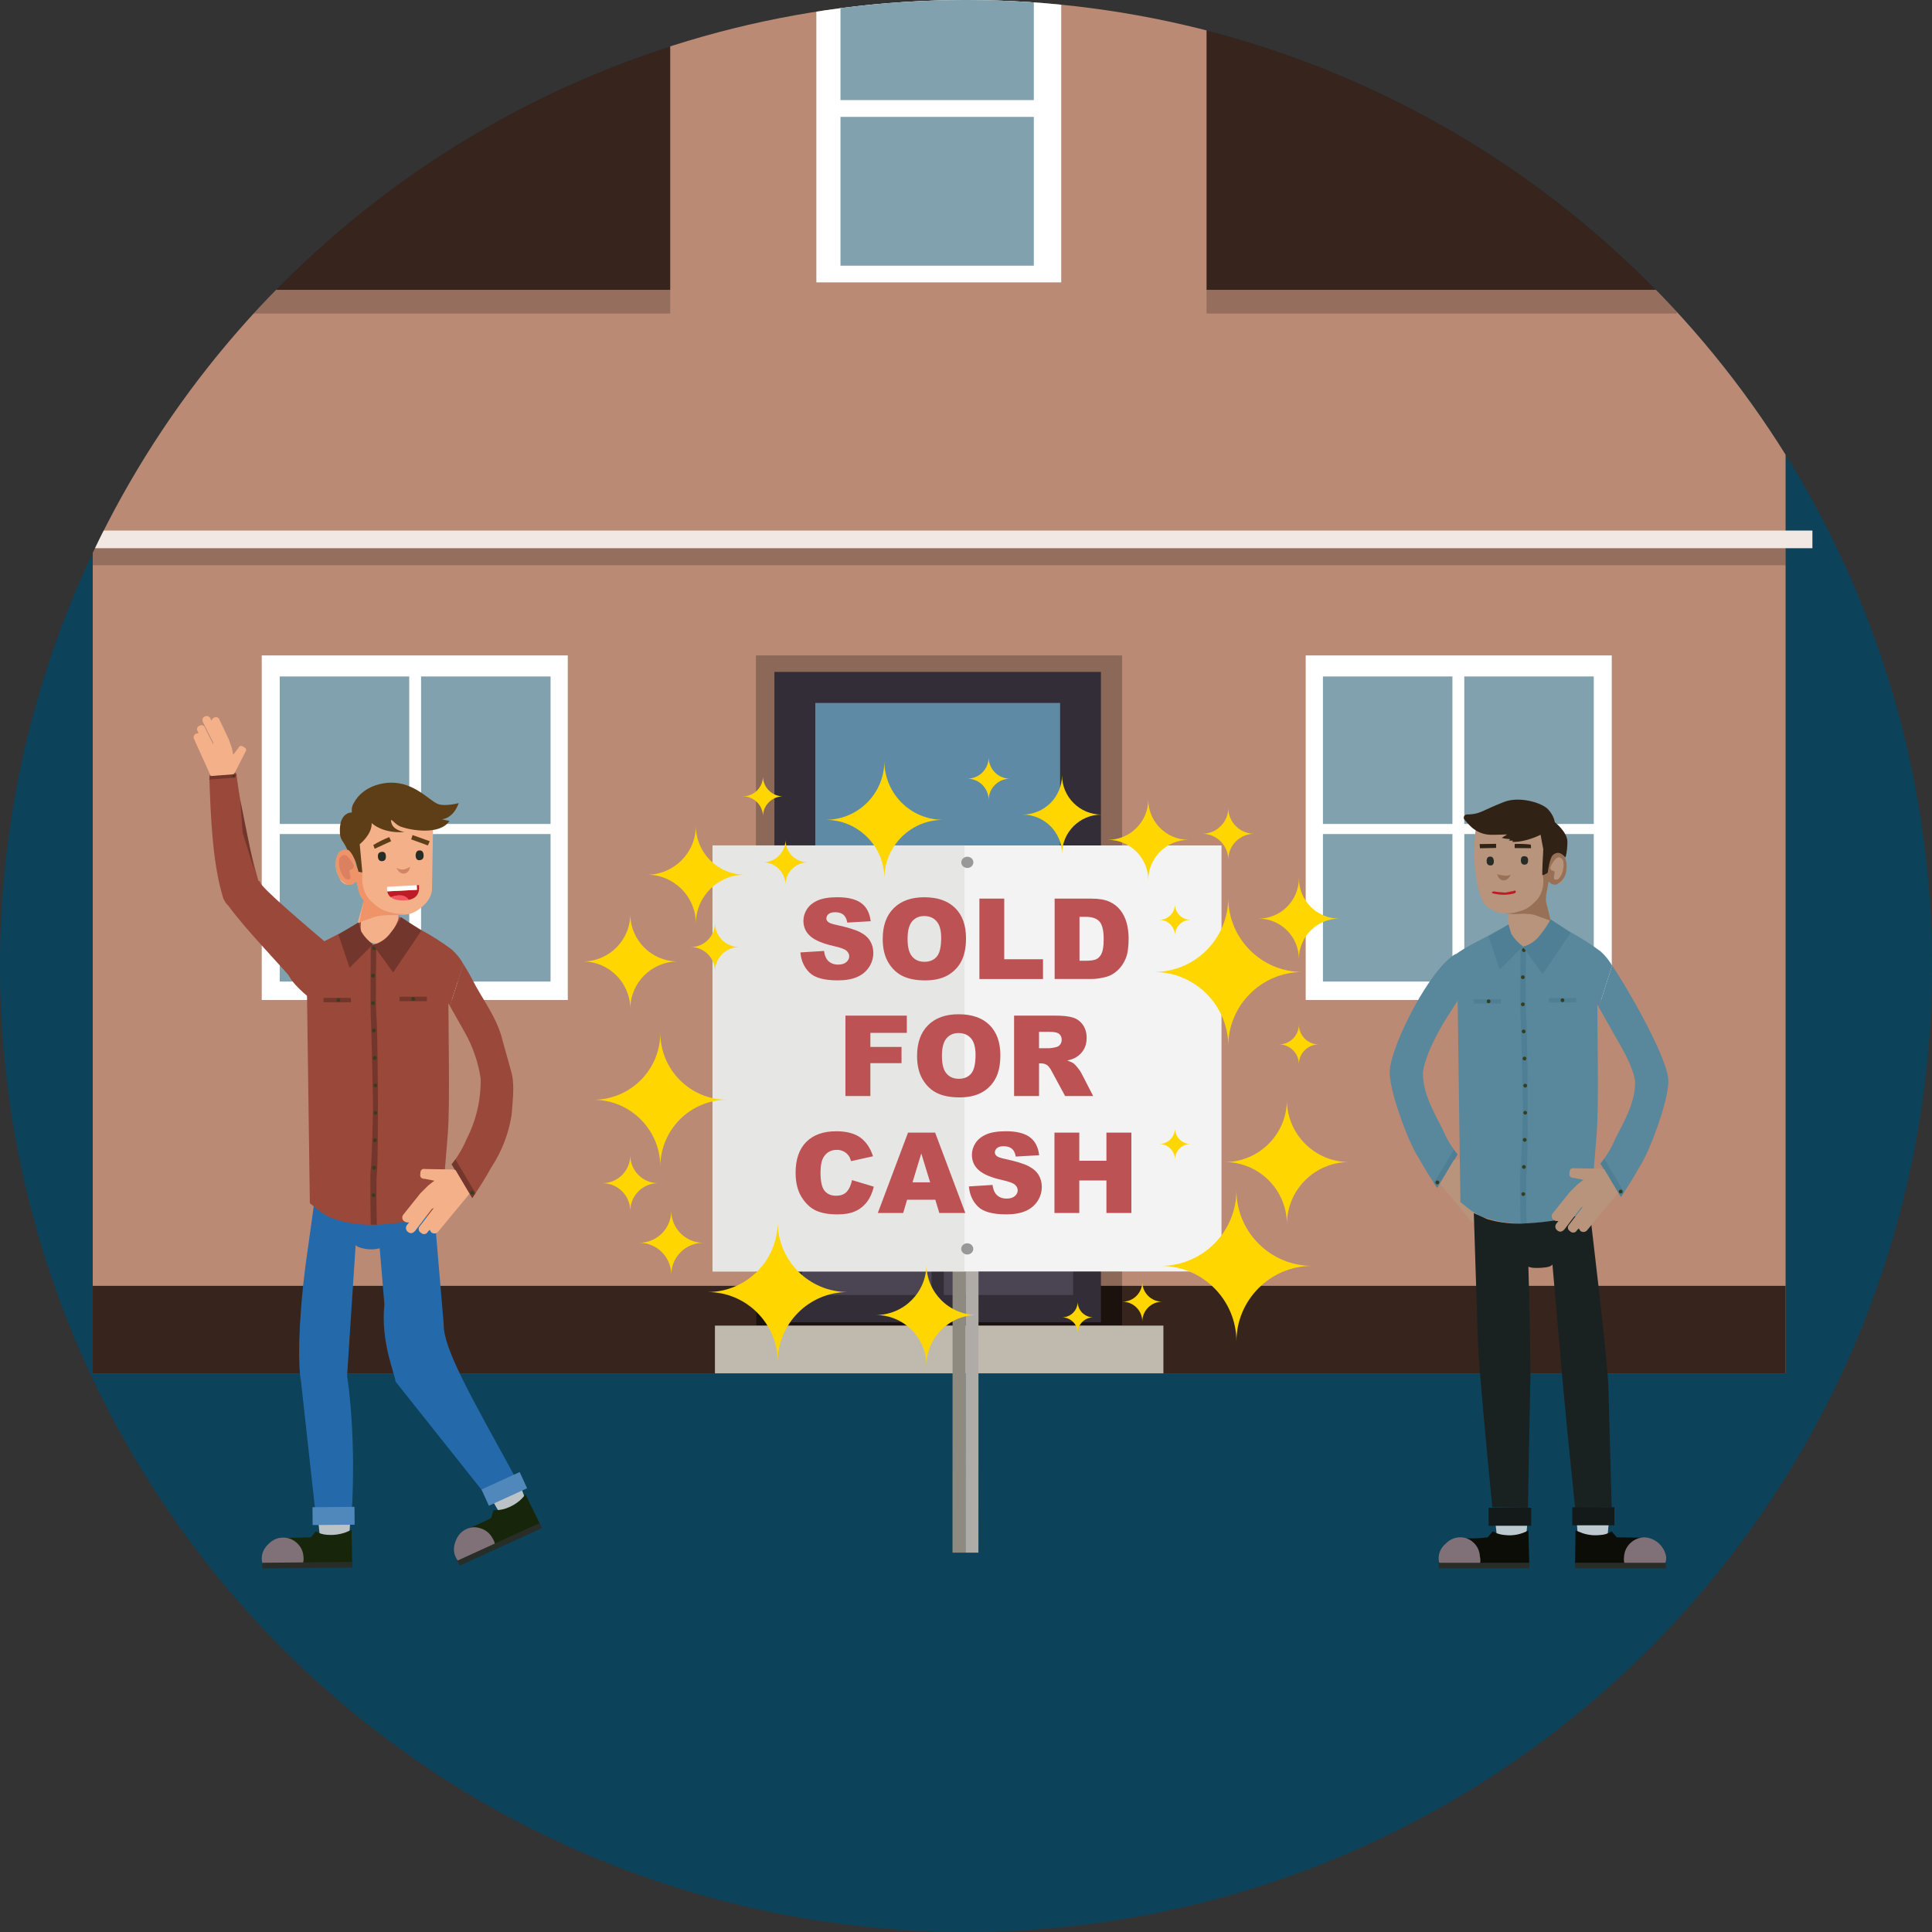 <?xml version="1.0" encoding="UTF-8"?><svg id="text" xmlns="http://www.w3.org/2000/svg" width="160" height="160" xmlns:xlink="http://www.w3.org/1999/xlink" viewBox="0 0 160 160"><rect x="0" y="0" width="160" height="160" fill="#333333" stroke="none"/><defs><style>.cls-1{fill:#e6f3f0;}.cls-1,.cls-2,.cls-3,.cls-4,.cls-5,.cls-6,.cls-7,.cls-8,.cls-9,.cls-10,.cls-11,.cls-12,.cls-13,.cls-14,.cls-15,.cls-16,.cls-17,.cls-18,.cls-19,.cls-20,.cls-21,.cls-22,.cls-23,.cls-24,.cls-25,.cls-26,.cls-27,.cls-28,.cls-29,.cls-30,.cls-31,.cls-32,.cls-33,.cls-34,.cls-35,.cls-36,.cls-37,.cls-38,.cls-39,.cls-40,.cls-41,.cls-42,.cls-43,.cls-44,.cls-45,.cls-46,.cls-47,.cls-48,.cls-49,.cls-50,.cls-51,.cls-52,.cls-53{stroke-width:0px;}.cls-2{fill:#977055;}.cls-3{fill:#807178;}.cls-4{fill:#f3f3f3;}.cls-5{fill:#bd1b25;}.cls-6{fill:#0b0d06;}.cls-7{fill:#f4b089;}.cls-8{fill:#1b120e;}.cls-9{fill:#0c425a;}.cls-10{fill:#c87e2c;}.cls-11{fill:#282e27;}.cls-12{fill:#bc5253;}.cls-13{fill:#989898;}.cls-14{fill:#b8947c;}.cls-15{fill:#e6e6e5;}.cls-16{fill:#bcc3c6;}.cls-17{fill:none;}.cls-18{fill:#5088bc;}.cls-19{fill:#8f8a80;}.cls-20{opacity:.2;}.cls-21{fill:#1a2121;}.cls-22{fill:#81a1ae;}.cls-23{fill:#17260a;}.cls-54{clip-path:url(#clippath-1);}.cls-24{fill:#c0b9ad;}.cls-24,.cls-31,.cls-35,.cls-37,.cls-39{fill-rule:evenodd;}.cls-25,.cls-31{fill:#f1e8e3;}.cls-26{fill:#d08564;}.cls-27{fill:#246aab;}.cls-28{fill:#afaca8;}.cls-29{fill:#4b4452;}.cls-30,.cls-37{fill:#fff;}.cls-32{fill:#5f8aa5;}.cls-33{fill:#bccad0;}.cls-34{fill:#db8061;}.cls-35,.cls-48{fill:#ba8a75;}.cls-36{fill:#59879c;}.cls-38{fill:#73362c;}.cls-39{fill:#37251d;}.cls-55{clip-path:url(#clippath);}.cls-40{fill:#f55761;}.cls-41{fill:#141919;}.cls-42{fill:url(#radial-gradient);}.cls-43{fill:#99483a;}.cls-44{fill:#4e7f94;}.cls-45{fill:#ef9369;}.cls-46{fill:#363e1d;}.cls-47{fill:#272c26;}.cls-49{fill:#322d37;}.cls-50{fill:#8b6858;}.cls-51{fill:#302215;}.cls-52{fill:#5e3e16;}.cls-53{fill:#ffd600;}</style><clipPath id="clippath"><circle class="cls-17" cx="80" cy="-119" r="80"/></clipPath><clipPath id="clippath-1"><circle class="cls-17" cx="80" cy="80" r="80"/></clipPath><radialGradient id="radial-gradient" cx="766.914" cy="53.231" fx="766.914" fy="53.231" r=".001" gradientTransform="translate(-650.562 50.699) rotate(-2.878) scale(.882 1)" gradientUnits="userSpaceOnUse"><stop offset="0" stop-color="#8a5e3c"/><stop offset="1" stop-color="#754d29"/></radialGradient></defs><circle class="cls-9" cx="80" cy="80" r="80"/><g class="cls-55"><g id="Symbol_1_Newcz_0_Layer2_2_MEMBER_16_MEMBER_0_MEMBER_0_MEMBER_0_FILL-2"><path class="cls-6" d="m121.749,1.014l-.188-7.149c-1.457.819-3.139,1.148-4.797.941-.58-.042-1.15-.169-1.693-.376l-.752-.376-1.035,1.222c-1.964.269-3.954.301-5.926.094l1.411,5.644,12.981.001Z"/></g><g id="Symbol_1_Newcz_0_Layer2_2_MEMBER_17_MEMBER_0_MEMBER_0_MEMBER_0_FILL-2"><path class="cls-3" d="m110.745,1.202c.941,0,1.254-.721.941-2.163-.061-1-.497-1.941-1.222-2.634-.745-.75-1.766-1.158-2.822-1.129-1.112.02-2.166.496-2.916,1.317-.836.668-1.349,1.66-1.411,2.728-.063,1.254.376,1.944,1.317,2.07,1.044-.034,2.082-.16,3.104-.376l3.009.188Z"/></g><g id="Symbol_1_Newcz_0_Layer2_2_MEMBER_18_MEMBER_0_MEMBER_0_MEMBER_0_FILL-2"><path class="cls-11" d="m103.314,1.578h18.435s0-1.129,0-1.129h-18.436s.001,1.129.001,1.129Z"/></g><g id="Symbol_1_Newcz_0_Layer2_2_MEMBER_19_MEMBER_0_MEMBER_0_MEMBER_0_FILL-2"><path class="cls-6" d="m136.142-5.194c-1.205.138-2.425.009-3.575-.376l-1.411-.564-.094,7.149h12.887s1.505-5.644,1.505-5.644l-5.926-.094-1.035-1.222c-.699.465-1.513.725-2.352.752Z"/></g><g id="Symbol_1_Newcz_0_Layer2_2_MEMBER_20_MEMBER_0_MEMBER_0_MEMBER_0_FILL-2"><path class="cls-3" d="m145.172-4.724c-1.047.017-2.052.419-2.822,1.129-.751.684-1.22,1.623-1.317,2.634-.188,1.443.157,2.164,1.035,2.163,1.007.035,2.015-.028,3.01-.188,1.045.02,2.085.146,3.104.376.941-.063,1.411-.753,1.411-2.07-.333-2.223-2.177-3.91-4.421-4.045v0Z"/></g><g id="Symbol_1_Newcz_0_Layer2_2_MEMBER_21_MEMBER_0_MEMBER_0_MEMBER_0_FILL-2"><path class="cls-11" d="m149.499.449h-18.436s0,1.129,0,1.129h18.436s0-1.129,0-1.129Z"/></g></g><g class="cls-54"><polygon class="cls-39" points="139.5 24.593 16.352 24.593 16.038 -35.365 139.03 -35.365 139.5 24.593 139.5 24.593"/><polygon class="cls-35" points="147.875 79.026 147.875 17.425 138.71 17.425 138.71 24.006 16.849 24.006 16.849 17.425 7.681 17.425 7.681 113.731 147.875 113.731 147.875 79.026"/><rect class="cls-20" x="16.849" y="24.006" width="122.016" height="1.961"/><polygon class="cls-31" points="147.875 17.425 138.71 17.425 138.399 -44.358 147.564 -44.358 147.875 17.425 147.875 17.425"/><polygon class="cls-31" points="16.903 17.425 7.736 17.425 7.425 -44.358 16.592 -44.358 16.903 17.425 16.903 17.425"/><polygon class="cls-39" points="147.875 113.731 147.875 106.489 7.681 106.489 7.681 113.731 147.875 113.731 147.875 113.731"/><path class="cls-8" d="m77.665-21.671c-22.16,0-25.429,23.645-25.429,23.645l6.861-8.252h37.359l6.733,8.252s-3.268-23.645-25.525-23.645Z"/><path class="cls-48" d="m96.25-7.012c-12.34-10.839-24.645-10.901-36.915,0l-3.831,5.807v28.371h44.417V-1.619l-3.671-5.393Z"/><path class="cls-20" d="m77.713-14.531c-12.302,0-22.627,7.024-25.477,16.505h2.657c2.907-7.739,12.023-13.387,22.82-13.387s19.912,5.649,22.82,13.387h2.657c-2.849-9.481-13.174-16.505-25.477-16.505Z"/><path class="cls-1" d="m77.713-16.195c-12.302,0-22.627,7.732-25.477,18.169h2.657c2.907-8.519,12.023-14.736,22.82-14.736s19.912,6.218,22.82,14.736h2.657c-2.849-10.436-13.174-18.169-25.477-18.169Z"/><path class="cls-37" d="m67.607-4.042v27.426h20.279V-4.031c0-1.163-.915-2.12-2.077-2.168-5.219-.216-10.886-.219-16.121-.012-1.164.046-2.081,1.004-2.081,2.168Z"/><rect class="cls-22" x="69.605" y="9.682" width="16.011" height="12.32"/><path class="cls-22" d="m85.616,8.293V-4.316c-5.203-.196-10.808-.196-16.011-0v12.608h16.011Z"/><rect class="cls-25" x="5.459" y="43.94" width="144.637" height="1.46"/><rect class="cls-20" x="7.681" y="45.4" width="140.194" height="1.41"/><polygon class="cls-37" points="108.133 54.28 133.48 54.28 133.48 82.817 108.133 82.817 108.133 54.28 108.133 54.28"/><rect class="cls-22" x="109.56" y="56.02" width="10.723" height="12.217"/><rect class="cls-22" x="121.266" y="56.02" width="10.723" height="12.217"/><rect class="cls-22" x="121.266" y="69.072" width="10.723" height="12.217"/><rect class="cls-22" x="109.56" y="69.072" width="10.723" height="12.217"/><polygon class="cls-37" points="47.023 54.28 21.676 54.28 21.676 82.817 47.023 82.817 47.023 54.28 47.023 54.28"/><rect class="cls-22" x="34.872" y="56.02" width="10.723" height="12.217"/><rect class="cls-22" x="23.167" y="56.02" width="10.723" height="12.217"/><rect class="cls-22" x="23.167" y="69.072" width="10.723" height="12.217"/><rect class="cls-22" x="34.872" y="69.072" width="10.723" height="12.217"/><rect class="cls-50" x="62.603" y="54.28" width="30.328" height="55.501"/><rect class="cls-8" x="62.603" y="106.489" width="30.328" height="3.291"/><g id="Symbol_9_0_Layer2_0_MEMBER_8_MEMBER_12_MEMBER_0_FILL"><path class="cls-49" d="m64.132,55.646h27.043v53.857h-27.043v-53.857Z"/></g><g id="Symbol_9_0_Layer2_0_MEMBER_8_MEMBER_12_MEMBER_1_MEMBER_1_FILL"><path class="cls-32" d="m87.793,58.214v21.652h-20.275v-21.652h20.275Z"/></g><g id="Symbol_9_0_Layer2_0_MEMBER_8_MEMBER_12_MEMBER_2_MEMBER_0_FILL"><path class="cls-29" d="m78.159,107.249v-18.397h10.716v18.397h-10.716Z"/></g><g id="Symbol_9_0_Layer2_0_MEMBER_8_MEMBER_12_MEMBER_2_MEMBER_1_FILL"><path class="cls-29" d="m66.431,107.249v-18.397h10.716v18.397h-10.716Z"/></g><g id="Symbol_9_0_Layer2_0_MEMBER_8_MEMBER_12_MEMBER_2_MEMBER_1_FILL-2"><path class="cls-29" d="m66.432,87.358v-4.783h22.444v4.783h-22.444Z"/></g><g id="Symbol_9_0_Layer2_0_MEMBER_8_MEMBER_13_FILL"><path class="cls-10" d="m65.787,84.897c0-.583.215-1.073.644-1.472.429-.429.935-.644,1.518-.644s1.089.215,1.518.644c.429.399.644.889.644,1.472,0,.613-.215,1.119-.644,1.518-.429.429-.935.644-1.518.644-.613,0-1.119-.215-1.518-.644-.429-.399-.644-.904-.644-1.518Z"/></g><polygon class="cls-24" points="96.348 113.731 96.348 109.781 59.208 109.781 59.208 113.731 96.348 113.731 96.348 113.731"/><path class="cls-36" d="m115.095,88.602c.213-2.239,3.342-8.412,5.466-9.607l.289,3.656-1.341,2.118c-.664,1.173-1.472,2.689-1.668,4.022-.027,1.716.857,3.221,1.638,4.749.313.742.725,1.438,1.226,2.068l-1.685,2.757c-.562-.817-1.085-1.66-1.57-2.528-.844-1.284-2.495-5.75-2.354-7.236Z"/><polygon class="cls-44" points="119.019 98.366 120.704 95.609 120.401 95.207 118.753 97.972 119.019 98.366"/><path class="cls-46" d="m119.037,97.764c.087,0,.157.07.157.157s-.07.157-.157.157-.157-.07-.157-.157c0-.087.07-.157.157-.157Z"/><g id="Symbol_1_Newcz_0_Layer2_2_MEMBER_27_MEMBER_0_MEMBER_0_MEMBER_0_FILL-5"><path class="cls-14" d="m120.398,96.068h.077s.115-.038.115-.038l2.26-.038c.281-.051.421.077.421.383.051.281-.077.421-.383.421l-.766.153.497.383.651.651,1.379,1.724c.141.152.133.39-.02.531-.018.016-.037.031-.057.044-.113.074-.25.101-.383.077l.153.192c.149.159.14.409-.019.557-.006.006-.013.012-.019.017-.204.179-.408.153-.613-.077l-1.34-1.762-.038-.038-.153-.077,1.149,1.494c.132.132.132.346 0.0.479-.023.023-.049.042-.077.058-.076.087-.191.131-.306.115-.118-.01-.22-.084-.268-.192l-.153-.153-.115.192c-.159.149-.409.14-.557-.019-.006-.006-.012-.013-.017-.019l-2.566-3.102,1.149-1.953Z"/></g><g id="Symbol_9ashasd_0_Layer2_0_MEMBER_16_MEMBER_29_FILL"><path class="cls-26" d="m124.289,72.738c.174.026.328-.094.461-.359-.126.069-.272.089-.412.058-.107-.006-.212-.031-.31-.075l-.094-.049.081.209c.051.112.153.192.273.217Z"/></g><g id="Symbol_1_Newcz_0_Layer2_2_MEMBER_0_MEMBER_0_MEMBER_0_MEMBER_0_FILL"><path class="cls-14" d="m124.052,67.748c.822.178,1.073-.153,1.384-.153.578.044,1.36.304,2.282,1.177l.6,1.115-.1.88c.267.244-.2,1.084-.067,1.373l.267-1.067v-.033c.089-.178.244-.3.467-.367.178-.022.356.033.533.167.178.178.278.367.3.567l.033.367c0,.222-.033.433-.1.633l-.2.433v.033s-.033.033-.033.033v.033c-.133.178-.3.278-.5.3s-.422-.056-.667-.233l-.133.7c-.089.289-.211.533-.367.734l1.021,2.835v.067c0,.222-.613-.301-.901.054-.334.422-.6.645-.8.667-.244.067-.591.587-.902.498-.311-.067-.898-.543-.898-.721l-.368-.908-.021-1.27c-.499-.03-.545.019-.864-.121-.283-.125-.549-.179-.927-.511-.84-.737-1.245-4.165-.84-6.558l1.065-.877.737.153Zm4.266,4.658l-.1-.033.033.1.067-.067Z"/></g><g id="Symbol_1_Newcz_0_Layer2_2_MEMBER_2_MEMBER_0_MEMBER_0_MEMBER_0_FILL"><path class="cls-2" d="m126.285,75.307c-.111.067-.389.156-.834.267-.133.044-.389.067-.767.067l.667.067c.867-.067,1.478-.033,1.834.1l1.239.449-.4-1.634c.011-.271-.006-.471.061-.716l.167-.9.2.167c.133.089.289.111.467.067.467-.244.734-.633.8-1.167.044-.378.022-.678-.067-.9-.067-.289-.211-.467-.433-.533-.156-.067-.333-.056-.533.033l-.2.133-.433,1.634-.2-.1-.1-.2.067.8c0,.578-.156,1.078-.467,1.5-.4.445-.756.734-1.067.867Z"/></g><g id="Symbol_1_Newcz_0_Layer2_2_MEMBER_3_MEMBER_0_MEMBER_0_MEMBER_0_FILL"><path class="cls-14" d="m129.452,71.273c-.111-.2-.244-.289-.4-.267l-.167.067-.033.033c-.2.222-.345.445-.433.667-.044.067-.044.122,0,.167,0,.067.033.111.1.133l.033.033c.111,0,.178.044.2.133l-.067.4v.067c.022.133.1.178.233.133l.133-.033c.133-.111.256-.322.367-.633.067-.289.089-.511.067-.667l-.033-.233Z"/></g><g id="Symbol_1_Newcz_0_Layer2_2_MEMBER_4_MEMBER_0_MEMBER_0_MEMBER_0_FILL"><path class="cls-2" d="m124.084,72.64c.133.178.267.267.4.267.267.022.478-.144.633-.5-.133.111-.333.144-.6.1l-.4-.067-.133-.067.1.267Z"/></g><g id="Symbol_1_Newcz_0_Layer2_2_MEMBER_5_MEMBER_0_MEMBER_0_MEMBER_0_FILL"><path class="cls-47" d="m126.552,71.24c0-.222-.111-.333-.333-.333-.178,0-.267.111-.267.333,0,.244.1.367.3.367s.3-.122.3-.367Z"/></g><g id="Symbol_1_Newcz_0_Layer2_2_MEMBER_6_MEMBER_0_MEMBER_0_MEMBER_0_FILL"><path class="cls-47" d="m123.717,71.306c-.022-.244-.122-.367-.3-.367-.2,0-.3.122-.3.367,0,.244.111.367.333.367.178,0,.267-.122.267-.367Z"/></g><g id="Symbol_1_Newcz_0_Layer2_2_MEMBER_7_MEMBER_0_MEMBER_0_MEMBER_0_FILL"><path class="cls-51" d="m126.773,69.944c-.44-.052-.884-.069-1.333-.051l-.003.34,1.36.011-.024-.301Z"/></g><g id="Symbol_1_Newcz_0_Layer2_2_MEMBER_8_MEMBER_0_MEMBER_0_MEMBER_0_FILL"><path class="cls-51" d="m123.902,69.882l-1.367.021.03.347,1.334-.028.003-.34Z"/></g><g id="Symbol_1_Newcz_0_Layer2_2_MEMBER_30_MEMBER_0_MEMBER_0_MEMBER_0_FILL"><path class="cls-5" d="m125.535,73.824c-.044-.087-.109-.098-.196-.033l-.687.131-.753-.066c-.109-.044-.207-.044-.294,0-.087.044-.076.087.033.131.611.153,1.2.153,1.767,0,.087-.022.131-.076.131-.164Z"/></g><path class="cls-51" d="m121.498,67.449c.132.001.283-.006.452-.027.706-.085.941-.356,2.601-1.006,1.285-.503,3.134.064,3.642.597.508.533.569,1.08.569,1.08,0,0,1.056.811,1.045,1.637-.011.825-.141,1.249-.167,1.273-.026.024-.449-.69-1.03-.201-.254.214-.408,1.269-.423,1.418-.015.149-.365.245-.441.261-.075.016.075-2.11.059-2.172,0,0-.186-.967-.219-1.18-.217.108-.484.224-.809.331-1.025.337-1.558.255-1.558.255,0,0,.041-.042.096-.097-.239.008-.362-.015-.362-.015,0,0,.051-.049.117-.11-.471-.022-.698-.107-.698-.107,0,0,.307-.205.419-.261.111-.056-.968.046-1.516-.003-.548-.049-1.105-.289-1.56-.761-.149-.155-.295-.316-.423-.463-.154-.176-.029-.45.205-.448Z"/><path class="cls-36" d="m132.55,78.787c-.778-.582-1.597-1.107-2.451-1.571l-1.686-1.072c-.126.406-.46.754-.689,1.111-.286.648-.903,1.088-1.609,1.149-.536.023-.995-.384-1.034-.919l-.153-.919c-2.783,1.558-3.11,1.645-3.737,2.038-1.614,1.012-4.252,3.308-.513,3.942.048.009.038.192.038.192l.229,16.809.613.497c.362.294.761.539,1.187.728,1.18.411,2.428.594,3.677.536,1.802-.062,3.584-.398,5.285-.996l.536-6.588c.077-1.047.102-3.064.077-6.051l-.038-4.481.123.218,1.103-3.435c-.25-.447-.574-.848-.957-1.188Z"/><path class="cls-36" d="m138.159,89.361c-.213-2.239-4.099-8.697-4.652-9.386l-1.103,3.435,1.218,2.157c.664,1.173,1.595,2.65,1.791,3.983.027,1.716-.857,3.221-1.638,4.749-.313.742-.725,1.438-1.226,2.068l1.685,2.757c.562-.817,1.085-1.66,1.57-2.528.844-1.284,2.495-5.75,2.354-7.236Z"/><path class="cls-44" d="m126.39,78.424s-.101,4.491,0,5.754.125,6.697.125,7.274c0,.577-.001,5.146-.085,5.627s-.008,4.23-.008,4.23h-.493s-.081-4.066,0-4.569.197-4.687.187-5.337-.148-6.854-.187-7.226,0-5.75,0-5.75l.462-.004Z"/><circle class="cls-46" cx="126.203" cy="78.682" r=".157"/><circle class="cls-46" cx="126.115" cy="80.927" r=".157"/><circle class="cls-46" cx="126.115" cy="83.172" r=".157"/><path class="cls-46" d="m126.184,85.261c-.087,0-.157.07-.157.157s.07.157.157.157.157-.07.157-.157-.07-.157-.157-.157Z"/><circle class="cls-46" cx="126.253" cy="87.663" r=".157"/><circle class="cls-46" cx="126.311" cy="89.908" r=".157"/><path class="cls-46" d="m126.311,91.996c-.087,0-.157.07-.157.157,0,.087.07.157.157.157s.157-.07.157-.157-.07-.157-.157-.157Z"/><circle class="cls-46" cx="126.269" cy="94.398" r=".157"/><circle class="cls-46" cx="126.203" cy="96.643" r=".157"/><circle class="cls-46" cx="126.153" cy="98.888" r=".157"/><rect class="cls-44" x="122.066" y="82.746" width="2.236" height=".361"/><rect class="cls-44" x="128.282" y="82.655" width="2.236" height=".361"/><circle class="cls-46" cx="123.281" cy="82.926" r=".157"/><circle class="cls-46" cx="129.4" cy="82.835" r=".157"/><g id="Symbol_1_Newcz_0_Layer2_2_MEMBER_13_MEMBER_0_MEMBER_0_MEMBER_0_FILL-2"><path class="cls-33" d="m123.971,127.276l2.413.038.192-2.145-2.834.038.23,2.068Z"/></g><g id="Symbol_1_Newcz_0_Layer2_2_MEMBER_14_MEMBER_0_MEMBER_0_MEMBER_0_FILL-2"><path class="cls-33" d="m133.316,125.208l-2.796-.038.153,2.145,2.451-.038.192-2.068Z"/></g><g id="Symbol_1_Newcz_0_Layer2_2_MEMBER_15_MEMBER_0_MEMBER_0_MEMBER_0_FILL-2"><path class="cls-21" d="m123.166,100.964l-1.111-.497.345,10.877c.128,2.221.523,6.715,1.187,13.482l2.949.038.192-10.265c.025-.255.013-2.043-.038-5.362l-.115-4.328.306.077c.28.026.562.026.843,0,.46-.025.741-.115.843-.268l.881,10.111c.179,1.992.511,5.337.996,10.035l3.026-.038-.268-9.882c-.026-1.047-.294-3.804-.804-8.273l-.728-6.281c-1.703.527-3.466.836-5.247.919-1.097.085-2.201-.032-3.256-.345Z"/></g><g id="Symbol_1_Newcz_0_Layer2_2_MEMBER_16_MEMBER_0_MEMBER_0_MEMBER_0_FILL-2-2"><path class="cls-6" d="m126.651,129.651l-.077-2.911c-.593.333-1.278.468-1.953.383-.236-.017-.468-.069-.689-.153l-.306-.153-.421.497c-.8.11-1.61.122-2.413.038l.575,2.298,5.286 0Z"/></g><g id="Symbol_1_Newcz_0_Layer2_2_MEMBER_17_MEMBER_0_MEMBER_0_MEMBER_0_FILL-2-2"><path class="cls-3" d="m122.17,129.727c.383,0,.511-.294.383-.881-.025-.407-.203-.79-.497-1.072-.303-.305-.719-.471-1.149-.46-.453.008-.882.202-1.187.536-.34.272-.549.676-.575,1.111-.025.511.153.792.536.843.425-.014.848-.065,1.264-.153l1.225.076Z"/></g><g id="Symbol_1_Newcz_0_Layer2_2_MEMBER_18_MEMBER_0_MEMBER_0_MEMBER_0_FILL-2-2"><path class="cls-11" d="m119.144,129.881h7.506s0-.46,0-.46h-7.507s.001.46.001.46Z"/></g><g id="Symbol_1_Newcz_0_Layer2_2_MEMBER_19_MEMBER_0_MEMBER_0_MEMBER_0_FILL-2-2"><path class="cls-6" d="m132.511,127.123c-.49.056-.987.004-1.456-.153l-.575-.23-.038,2.911h5.247s.613-2.298.613-2.298l-2.413-.038-.421-.497c-.284.189-.616.295-.958.306Z"/></g><g id="Symbol_1_Newcz_0_Layer2_2_MEMBER_20_MEMBER_0_MEMBER_0_MEMBER_0_FILL-2-2"><path class="cls-3" d="m136.188,127.314c-.426.007-.836.171-1.149.46-.306.279-.497.661-.536,1.072-.077.587.064.881.421.881.41.014.821-.011,1.226-.076.425.008.849.059,1.264.153.383-.026.575-.306.575-.843-.136-.905-.886-1.592-1.8-1.647h0Z"/></g><g id="Symbol_1_Newcz_0_Layer2_2_MEMBER_21_MEMBER_0_MEMBER_0_MEMBER_0_FILL-2-2"><path class="cls-11" d="m137.95,129.421h-7.507s0,.46,0,.46h7.507s0-.46,0-.46Z"/></g><g id="Symbol_1_Newcz_0_Layer2_2_MEMBER_22_MEMBER_0_MEMBER_0_MEMBER_0_FILL-2"><path class="cls-41" d="m123.281,126.357h3.523s0-1.494,0-1.494h-3.523s0,1.494,0,1.494Z"/></g><g id="Symbol_1_Newcz_0_Layer2_2_MEMBER_23_MEMBER_0_MEMBER_0_MEMBER_0_FILL-2"><path class="cls-41" d="m130.213,126.319h3.485s0-1.494,0-1.494h-3.485s0,1.494,0,1.494Z"/></g><g id="Symbol_1_Newcz_0_Layer2_2_MEMBER_25_MEMBER_0_MEMBER_0_MEMBER_0_FILL"><path class="cls-44" d="m125.158,77.332l-.23-.766-1.647.996.919,2.719,1.915-1.915c-.388-.274-.714-.627-.958-1.034Z"/></g><g id="Symbol_1_Newcz_0_Layer2_2_MEMBER_26_MEMBER_0_MEMBER_0_MEMBER_0_FILL"><path class="cls-44" d="m126.115,78.404l1.647,2.26,2.298-3.409-1.647-1.111c-.253.461-.547.896-.881,1.302-.347.474-.848.812-1.417.958Z"/></g><polygon class="cls-44" points="134.236 99.125 132.55 96.368 132.854 95.966 134.501 98.731 134.236 99.125"/><circle class="cls-46" cx="134.218" cy="98.68" r=".157"/><g id="Symbol_1_Newcz_0_Layer2_2_MEMBER_27_MEMBER_0_MEMBER_0_MEMBER_0_FILL-5-2"><path class="cls-14" d="m132.856,96.827h-.077s-.115-.038-.115-.038l-2.26-.038c-.281-.051-.421.077-.421.383-.051.281.077.421.383.421l.766.153-.497.383-.651.651-1.379,1.724c-.141.152-.133.39.02.531.018.016.037.031.057.044.113.074.25.101.383.077l-.153.192c-.149.159-.14.409.019.557.006.006.013.012.019.017.204.179.408.153.613-.077l1.34-1.762.038-.038.153-.077-1.149,1.494c-.132.132-.132.346-0.0.479.023.023.049.042.077.058.076.087.191.131.306.115.118-.01.22-.084.268-.192l.153-.153.115.192c.159.149.409.14.557-.019.006-.006.012-.013.017-.019l2.566-3.102-1.149-1.953Z"/></g><polygon class="cls-19" points="78.894 91.926 78.894 93.427 78.882 128.585 79.954 128.586 79.965 91.927 78.894 91.926"/><polygon class="cls-28" points="79.967 91.927 79.966 93.427 79.955 128.586 81.028 128.586 81.04 91.927 79.967 91.927"/><rect class="cls-4" x="59.024" y="70.015" width="42.136" height="35.281"/><rect class="cls-15" x="59.006" y="70.011" width="20.877" height="35.281"/><path class="cls-13" d="m80.11,70.951c.276,0,.5.208.5.467,0,.255-.225.465-.5.464s-.5-.21-.5-.465c0-.259.225-.466.5-.466"/><path class="cls-13" d="m80.103,102.962c.276,0,.5.208.5.467,0,.255-.225.463-.5.463-.276,0-.5-.208-.5-.463,0-.259.225-.466.5-.466"/><path class="cls-12" d="m66.287,78.875l1.957-.122c.043.317.129.56.26.727.211.27.515.404.908.404.293,0,.519-.069.679-.207s.238-.297.238-.478c0-.173-.076-.327-.228-.464-.151-.136-.502-.265-1.053-.386-.902-.203-1.546-.473-1.931-.809-.388-.336-.581-.765-.581-1.285,0-.342.099-.665.298-.97.198-.304.496-.543.894-.717.398-.175.943-.262,1.637-.262.851,0,1.499.158,1.946.475.446.316.712.819.797,1.51l-1.94.114c-.052-.3-.159-.519-.324-.654-.165-.137-.394-.204-.684-.204-.239,0-.42.051-.541.151-.121.102-.182.226-.182.37,0,.106.051.202.15.286.097.088.327.17.69.246.898.193,1.543.39,1.932.588.39.198.673.444.85.737.177.294.266.623.266.986,0,.427-.118.82-.354,1.181-.235.36-.565.633-.989.819s-.959.279-1.603.279c-1.132,0-1.916-.218-2.353-.654-.435-.435-.683-.989-.74-1.662Z"/><path class="cls-12" d="m73.103,77.754c0-1.087.303-1.934.909-2.539.606-.606,1.448-.908,2.529-.908,1.107,0,1.962.298,2.562.893.599.595.898,1.428.898,2.5,0,.778-.131,1.416-.393,1.914s-.641.886-1.136,1.163c-.494.276-1.111.415-1.851.415-.75,0-1.372-.119-1.863-.358-.492-.239-.892-.618-1.197-1.136s-.459-1.165-.459-1.943Zm2.058.009c0,.672.125,1.155.375,1.448.249.294.589.441,1.02.441.441,0,.784-.144,1.026-.432.242-.288.363-.804.363-1.549,0-.627-.127-1.085-.38-1.374-.252-.289-.596-.434-1.028-.434-.415,0-.748.147-.999.44-.251.294-.377.78-.377,1.458Z"/><path class="cls-12" d="m81.11,74.42h2.057v5.019h3.211v1.64h-5.268v-6.658Z"/><path class="cls-12" d="m87.341,74.42h3.057c.603,0,1.089.082,1.46.245.371.164.678.398.92.704s.418.662.526,1.067c.109.406.164.836.164,1.29,0,.711-.081,1.263-.243,1.655-.162.392-.387.721-.675.985-.287.265-.596.441-.926.529-.451.121-.86.182-1.227.182h-3.057v-6.658Zm2.058,1.508v3.638h.504c.43,0,.736-.048.918-.143.182-.096.323-.262.427-.5.102-.237.154-.623.154-1.155,0-.706-.115-1.188-.346-1.449-.23-.26-.611-.391-1.144-.391h-.514Z"/><path class="cls-12" d="m70.014,84.109h5.086v1.431h-3.019v1.163h2.579v1.344h-2.579v2.721h-2.066v-6.658Z"/><path class="cls-12" d="m75.948,87.443c0-1.087.303-1.934.909-2.539.606-.606,1.448-.908,2.529-.908,1.107,0,1.962.298,2.562.893.599.595.898,1.428.898,2.5,0,.778-.131,1.416-.393,1.914s-.641.886-1.136,1.163c-.494.276-1.111.415-1.851.415-.75,0-1.372-.119-1.863-.358-.492-.239-.892-.618-1.197-1.136s-.459-1.165-.459-1.943Zm2.058.009c0,.672.125,1.155.375,1.448.249.294.589.441,1.02.441.441,0,.784-.144,1.026-.432.242-.288.363-.804.363-1.549,0-.627-.127-1.085-.38-1.374-.252-.289-.596-.434-1.028-.434-.415,0-.748.147-.999.44-.251.294-.377.78-.377,1.458Z"/><path class="cls-12" d="m83.982,90.768v-6.658h3.429c.636,0,1.122.055,1.458.164.336.108.607.31.814.606.205.295.309.654.309,1.078,0,.369-.079.689-.236.956s-.374.485-.649.651c-.176.106-.417.194-.723.264.245.082.423.164.535.245.075.055.185.172.329.351s.239.316.288.413l.996,1.93h-2.324l-1.1-2.035c-.14-.263-.264-.434-.372-.513-.148-.102-.316-.154-.505-.154h-.182v2.702h-2.066Zm2.066-3.96h.868c.094,0,.275-.03.545-.091.136-.027.247-.098.333-.209.087-.112.13-.241.13-.387,0-.215-.068-.38-.204-.494-.137-.115-.393-.173-.768-.173h-.904v1.353Z"/><path class="cls-12" d="m70.562,97.731l1.803.545c-.121.506-.311.928-.572,1.268-.26.339-.583.595-.969.767-.387.173-.878.26-1.474.26-.724,0-1.315-.105-1.773-.315-.459-.211-.855-.58-1.188-1.11-.333-.529-.5-1.207-.5-2.033,0-1.101.293-1.947.879-2.539s1.414-.887,2.486-.887c.839,0,1.498.169,1.978.508.48.34.837.86,1.069,1.562l-1.816.404c-.064-.203-.13-.352-.199-.445-.115-.157-.256-.278-.423-.363-.166-.084-.352-.127-.559-.127-.466,0-.823.188-1.071.562-.189.278-.282.715-.282,1.31,0,.738.112,1.244.336,1.518.225.273.539.41.945.41.394,0,.69-.11.893-.331.201-.221.347-.542.438-.963Z"/><path class="cls-12" d="m77.458,99.357h-2.336l-.324,1.099h-2.101l2.502-6.657h2.244l2.502,6.657h-2.154l-.333-1.099Zm-.427-1.44l-.735-2.394-.727,2.394h1.462Z"/><path class="cls-12" d="m80.24,98.254l1.957-.123c.043.318.129.56.26.727.211.27.515.404.908.404.293,0,.519-.068.679-.206s.238-.298.238-.479c0-.173-.076-.327-.228-.463-.151-.137-.502-.266-1.053-.387-.902-.202-1.546-.472-1.931-.808-.388-.336-.581-.765-.581-1.285,0-.343.099-.666.298-.97.198-.305.496-.544.894-.718.398-.174.943-.261,1.637-.261.851,0,1.499.158,1.946.475.446.316.712.819.797,1.51l-1.94.113c-.052-.3-.159-.518-.324-.654-.165-.136-.394-.204-.684-.204-.239,0-.42.051-.541.152s-.182.225-.182.37c0,.106.051.201.15.286.097.088.327.17.69.245.898.193,1.543.39,1.932.588.39.198.673.444.85.738s.266.622.266.985c0,.427-.118.82-.354,1.181-.235.36-.565.634-.989.82-.424.185-.959.279-1.603.279-1.132,0-1.916-.219-2.353-.654-.435-.436-.683-.99-.74-1.662Z"/><path class="cls-12" d="m87.325,93.799h2.057v2.329h2.248v-2.329h2.066v6.657h-2.066v-2.692h-2.248v2.692h-2.057v-6.657Z"/><path class="cls-53" d="m98.44,69.551h0c-1.848,0-3.346-1.498-3.346-3.346,0,1.848-1.498,3.346-3.346,3.346h0c1.848,0,3.346,1.498,3.346,3.346,0-1.848,1.498-3.346,3.346-3.346Z"/><path class="cls-53" d="m110.914,76.075h0c-1.848,0-3.346-1.498-3.346-3.346,0,1.848-1.498,3.346-3.346,3.346h0c1.848,0,3.346,1.498,3.346,3.346,0-1.848,1.498-3.346,3.346-3.346Z"/><path class="cls-53" d="m91.222,67.461h0c-1.806,0-3.27-1.464-3.27-3.27,0,1.806-1.464,3.27-3.27,3.27h0c1.806,0,3.27,1.464,3.27,3.27,0-1.806,1.464-3.27,3.27-3.27Z"/><path class="cls-53" d="m83.647,64.487h0c-.978,0-1.77-.792-1.77-1.77,0,.978-.792,1.77-1.77,1.77h0c.978,0,1.77.792,1.77,1.77,0-.978.792-1.77,1.77-1.77Z"/><path class="cls-53" d="m64.853,65.951h0c-.92,0-1.666-.746-1.666-1.666,0,.92-.746,1.666-1.666,1.666h0c.92,0,1.666.746,1.666,1.666,0-.92.746-1.666,1.666-1.666Z"/><path class="cls-53" d="m78.106,67.895h0c-2.688,0-4.867-2.179-4.867-4.867,0,2.688-2.179,4.867-4.867,4.867h0c2.688,0,4.867,2.179,4.867,4.867,0-2.688,2.179-4.867,4.867-4.867Z"/><path class="cls-53" d="m56.135,79.625h0c-2.174,0-3.937-1.763-3.937-3.937,0,2.174-1.763,3.937-3.937,3.937h0c2.174,0,3.937,1.763,3.937,3.937,0-2.174,1.763-3.937,3.937-3.937Z"/><path class="cls-53" d="m60.232,91.079h0c-3.063,0-5.547-2.483-5.547-5.547,0,3.063-2.483,5.547-5.547,5.547h0c3.063,0,5.547,2.483,5.547,5.547,0-3.063,2.483-5.547,5.547-5.547Z"/><path class="cls-53" d="m61.684,72.437h0c-2.24,0-4.055-1.815-4.055-4.055,0,2.24-1.815,4.055-4.055,4.055h0c2.24,0,4.055,1.815,4.055,4.055,0-2.24,1.815-4.055,4.055-4.055Z"/><path class="cls-53" d="m66.911,71.416h0c-1.028,0-1.862-.834-1.862-1.862,0,1.028-.834,1.862-1.862,1.862h0c1.028,0,1.862.834,1.862,1.862,0-1.028.834-1.862,1.862-1.862Z"/><path class="cls-53" d="m61.224,78.433h0c-1.111,0-2.011-.901-2.011-2.011,0,1.111-.9,2.011-2.011,2.011h0c1.111,0,2.011.9,2.011,2.011,0-1.111.9-2.011,2.011-2.011Z"/><path class="cls-53" d="m58.244,102.922h0c-1.465,0-2.653-1.188-2.653-2.653,0,1.465-1.188,2.653-2.653,2.653h0c1.465,0,2.653,1.188,2.653,2.653,0-1.465,1.188-2.653,2.653-2.653Z"/><path class="cls-53" d="m90.546,109.098h0c-.716,0-1.297-.581-1.297-1.297,0,.716-.581,1.297-1.297,1.297h0c.716,0,1.297.581,1.297,1.297,0-.716.581-1.297,1.297-1.297Z"/><path class="cls-53" d="m98.602,94.74h0c-.716,0-1.297-.581-1.297-1.297,0,.716-.581,1.297-1.297,1.297h0c.716,0,1.297.581,1.297,1.297,0-.716.581-1.297,1.297-1.297Z"/><path class="cls-53" d="m98.602,76.178h0c-.716,0-1.297-.581-1.297-1.297,0,.716-.581,1.297-1.297,1.297h0c.716,0,1.297.581,1.297,1.297,0-.716.581-1.297,1.297-1.297Z"/><path class="cls-53" d="m54.505,97.985h0c-1.274,0-2.308-1.033-2.308-2.308,0,1.274-1.033,2.308-2.308,2.308h0c1.274,0,2.308,1.033,2.308,2.308,0-1.274,1.033-2.308,2.308-2.308Z"/><path class="cls-53" d="m70.212,107.001h0c-3.207,0-5.806-2.599-5.806-5.806,0,3.207-2.599,5.806-5.806,5.806h0c3.207,0,5.806,2.599,5.806,5.806,0-3.207,2.599-5.806,5.806-5.806Z"/><path class="cls-53" d="m80.921,108.904h0c-2.318,0-4.197-1.879-4.197-4.197,0,2.318-1.879,4.197-4.197,4.197h0c2.318,0,4.197,1.879,4.197,4.197,0-2.318,1.879-4.197,4.197-4.197Z"/><path class="cls-53" d="m96.248,107.801h0c-.909,0-1.647-.737-1.647-1.647,0,.909-.737,1.647-1.647,1.647h0c.909,0,1.647.737,1.647,1.647,0-.909.737-1.647,1.647-1.647Z"/><path class="cls-53" d="m109.215,86.495h0c-.909,0-1.647-.737-1.647-1.647,0,.909-.737,1.647-1.647,1.647h0c.909,0,1.647.737,1.647,1.647,0-.909.737-1.647,1.647-1.647Z"/><path class="cls-53" d="m108.669,104.836h0c-3.465,0-6.273-2.809-6.273-6.273,0,3.465-2.809,6.273-6.273,6.273h0c3.465,0,6.273,2.808,6.273,6.273,0-3.465,2.809-6.273,6.273-6.273Z"/><path class="cls-53" d="m111.733,96.236h0c-2.848,0-5.157-2.309-5.157-5.157,0,2.848-2.309,5.157-5.157,5.157h0c2.848,0,5.157,2.309,5.157,5.157,0-2.848,2.309-5.157,5.157-5.157Z"/><path class="cls-53" d="m107.869,80.497h0c-3.396,0-6.15-2.753-6.15-6.15,0,3.396-2.753,6.15-6.15,6.15h0c3.396,0,6.15,2.753,6.15,6.149,0-3.396,2.753-6.149,6.15-6.149Z"/><path class="cls-53" d="m103.871,69.05h0c-1.188,0-2.151-.963-2.151-2.151,0,1.188-.963,2.151-2.151,2.151h0c1.188,0,2.151.963,2.151,2.151,0-1.188.963-2.151,2.151-2.151Z"/><g id="Symbol_9ashasd_0_Layer2_0_MEMBER_16_MEMBER_39_FILL"><path class="cls-16" d="m43.571,124.336l-.723-1.979-2.494,1.175,1.025,1.769,2.193-.966Z"/></g><g id="Symbol_9ashasd_0_Layer2_0_MEMBER_16_MEMBER_40_FILL"><path class="cls-16" d="m29.065,125.155l-.146,2.102-2.429-.012-.215-2.033,2.79-.057Z"/></g><g id="Symbol_9ashasd_0_Layer2_0_MEMBER_16_MEMBER_41_FILL"><path class="cls-27" d="m35.842,98.99l.904,10.695c-.037,1.972,2.213,5.89,5.836,12.492l-2.365,1.622-7.459-9.38c-.045-.614-1.255-3.301-.923-6.388l-.389-4.65-.295.057c-.241.036-.516.037-.826.002-.51-.088-.8-.201-.872-.34l-.71,10.85c.163.951.732,5.443.387,11.379l-3.011-.122-1.198-10.867c-.219-1.105-.266-4.401.369-9.466l.887-6.358c1.629.562,3.394.947,5.296,1.156,1.194.137,2.282.065,3.263-.215l1.106-.468Z"/></g><g id="Symbol_9ashasd_0_Layer2_0_MEMBER_16_MEMBER_42_FILL"><path class="cls-23" d="m43.518,123.747c-.381.535-.924.927-1.628,1.177-.208.071-.44.117-.695.137l-.323.003-.184.625c-.042.067-.764.409-2.166,1.025l1.478,1.815,4.777-2.182-1.26-2.6Z"/></g><g id="Symbol_9ashasd_0_Layer2_0_MEMBER_16_MEMBER_43_FILL"><path class="cls-3" d="m40.748,127.321c-.212-.36-.517-.606-.914-.737-.406-.151-.808-.136-1.206.046-.418.191-.714.518-.887.982-.182.444-.197.86-.044,1.247.198.487.471.663.819.528.219-.1.584-.327,1.096-.681.279-.127.661-.266,1.146-.415.309-.165.306-.489-.01-.97Z"/></g><g id="Symbol_9ashasd_0_Layer2_0_MEMBER_16_MEMBER_44_FILL"><path class="cls-11" d="m44.873,126.556l-.191-.418-6.808,3.109.191.418,6.808-3.109Z"/></g><g id="Symbol_9ashasd_0_Layer2_0_MEMBER_16_MEMBER_45_FILL"><path class="cls-23" d="m28.556,126.932l.556-.235.058,2.888-5.219.046-.611-2.26,2.396-.054.422-.496c.286.173.604.268.955.287.482.04.963-.019,1.443-.177Z"/></g><g id="Symbol_9ashasd_0_Layer2_0_MEMBER_16_MEMBER_46_FILL"><path class="cls-3" d="m24.591,127.787c.309.282.487.63.534,1.046.071.568-.069.865-.419.89-.197.024-.602-.006-1.215-.088-.306.003-.733.061-1.279.175-.372-.019-.55-.291-.532-.816.018-.416.201-.79.548-1.121.347-.353.75-.532,1.21-.536.438-.004.822.146,1.153.45Z"/></g><g id="Symbol_9ashasd_0_Layer2_0_MEMBER_16_MEMBER_47_FILL"><path class="cls-11" d="m29.168,129.356l.004.46-7.451.065-.004-.46,7.451-.065Z"/></g><g id="Symbol_9ashasd_0_Layer2_0_MEMBER_16_MEMBER_48_FILL"><path class="cls-18" d="m40.488,124.698l-.614-1.344,3.165-1.445.614,1.344-3.165,1.445Z"/></g><g id="Symbol_9ashasd_0_Layer2_0_MEMBER_16_MEMBER_49_FILL"><path class="cls-18" d="m25.891,126.299l-.013-1.477,3.479-.03.013,1.477-3.479.03Z"/></g><path class="cls-43" d="m18.774,73.409c.755-.759,2.3-.775,2.767-.372-.091.349,4.173,3.93,5.692,5.234.332.285.524.698.529,1.135l.029,2.444c-.403.467-2.191.753-2.658.35-2.06-2.498-4.542-4.909-6.242-7.215-.467-.403-.552-1.138-.117-1.576Z"/><path class="cls-7" d="m33.056,77.407l.355-.356c-1.999,2.227-3.632.441-4.014.202h0l.687-2.526,2.889,1.04.082,1.64Z"/><path class="cls-42" d="m27.794,69.891s0,0,0,0c-.001.006-0.0.002,0,0Z"/><g id="Symbol_1_Newczashhaww_0_Layer2_2_MEMBER_0_MEMBER_0_MEMBER_0_MEMBER_0_FILL"><path class="cls-7" d="m35.878,67.647l-.101,6.041c-.032.345-.174.683-.427,1.015-.372.411-.714.686-1.026.824-.334.189-.809.262-1.424.219l-.277,1.817s-.191.341-.53.431c-.338.115-.643.143-.916.083-.221-.013-.527-.243-.918-.69-.338-.376-.513-.686-.525-.93l-.004-.073.422-1.861c-.182-.212-.331-.474-.444-.787l-.186-.763c-.259.209-.5.307-.721.294-.222-.013-.411-.114-.567-.303l-.002-.037-.038-.035-.002-.037-.244-.466c-.085-.217-.133-.447-.145-.692l.016-.406c.013-.222.113-.435.299-.641.188-.157.381-.228.578-.213.248.061.426.187.534.378l.002.037.353,1.16c.131-.326-.244-1.174.036-1.458l-.033-.661.288-1.613c1.38.127,2.185-.941,2.819-1.022.343-.017,1.116.268,2.011.026l1.173.363Zm-6.386,4.737l.031-.112-.108.042.077.07Z"/></g><g id="Symbol_1_Newczashhaww_0_Layer2_2_MEMBER_2_MEMBER_0_MEMBER_0_MEMBER_0_FILL"><path class="cls-45" d="m31.815,75.395c.126.067.437.15.932.248.149.042.432.052.848.031l-.731.11c-.958-.025-1.629.045-2.014.212l-1.085.386.35-1.821c-.154-.139-.275-.342-.362-.607l-.233-.982-.211.195c-.142.105-.312.138-.51.099-.527-.243-.843-.657-.946-1.24-.07-.414-.062-.745.024-.995.057-.322.207-.526.448-.611.168-.082.364-.08.589.007l.228.136.568,1.775.215-.121.099-.226-.029.885c.032.636.231,1.178.597,1.626.465.467.873.766,1.223.895Z"/></g><g id="Symbol_1_Newczashhaww_0_Layer2_2_MEMBER_3_MEMBER_0_MEMBER_0_MEMBER_0_FILL"><path class="cls-34" d="m28.104,71.129c.111-.226.253-.332.426-.316l.187.064.038.035c.233.234.404.47.514.71.053.071.056.132.009.183.004.073-.031.124-.103.152l-.035.038c-.122.006-.193.059-.213.158l.096.437.004.073c-.017.148-.1.201-.25.16l-.149-.029c-.153-.115-.299-.341-.439-.677-.089-.314-.126-.558-.11-.731l.024-.259Z"/></g><g id="Symbol_1_Newczashhaww_0_Layer2_2_MEMBER_5_MEMBER_0_MEMBER_0_MEMBER_0_FILL"><path class="cls-47" d="m31.296,70.931c-.012-.245.104-.373.349-.386.196-.01.3.108.312.352.014.269-.09.409-.31.42s-.337-.118-.351-.387Z"/></g><g id="Symbol_1_Newczashhaww_0_Layer2_2_MEMBER_6_MEMBER_0_MEMBER_0_MEMBER_0_FILL"><path class="cls-47" d="m34.42,70.848c.011-.27.114-.411.31-.42.22-.011.337.118.351.387.014.269-.102.41-.347.422-.196.01-.3-.12-.314-.389Z"/></g><g id="Symbol_1_Newczashhaww_0_Layer2_2_MEMBER_7_MEMBER_0_MEMBER_0_MEMBER_0_FILL"><path class="cls-52" d="m30.916,69.978c.419-.251.858-.469,1.318-.654l.157.341-1.362.627-.112-.313Z"/></g><g id="Symbol_1_Newczashhaww_0_Layer2_2_MEMBER_8_MEMBER_0_MEMBER_0_MEMBER_0_FILL"><path class="cls-52" d="m34.17,69.158l1.419.506-.154.351-1.383-.502.117-.356Z"/></g><g id="Symbol_1_Newcz_0_Layer2_2_MEMBER_4_MEMBER_0_MEMBER_0_MEMBER_0_FILL-2"><path class="cls-26" d="m33.886,72.052c-.126.186-.256.283-.391.29-.268.036-.49-.122-.665-.473.14.105.42.18.687.122l.324-.139.131-.074-.087.274Z"/></g><path class="cls-52" d="m29.144,67.286s-.08-.429.161-.793c.339-.643,1.12-1.427,2.549-1.635,2.266-.329,3.621,1.403,4.393,1.717.598.243,1.74-.066,1.74-.066-.47,1.328-1.4,1.338-1.4,1.338l.635.143c-.791,1.193-3.178.775-3.987.486-.388-.112-.745-.571-.822-.565-.075.006-.016.137-.001.211.125.651,1.096.784,1.096.784-1.877.139-2.728-.748-2.728-.748.047.94-.989,1.755-.989,1.755l.215,2.333-.316-.029-.237-.861s-.371-.953-.687-.982c-.361-.823-.583-.751-.616-1.411-.088-1.746.994-1.679.994-1.679Z"/><path class="cls-43" d="m37.407,78.632c-.788-.589-1.617-1.12-2.481-1.59l-1.861-1.124c-.128.41-.31.802-.543,1.163-.29.656-.914,1.102-1.628,1.163-.543.024-1.006-.388-1.047-.93l.039-.969c-2.817,1.577-3.342,1.704-3.977,2.102-1.634,1.025-3.56,1.387-.52,3.99.048.01.039.194.039.194l.232,17.013.62.504c.366.298.77.546,1.202.737,1.195.416,2.458.601,3.721.543,1.824-.063,3.628-.403,5.35-1.008l.543-6.668c.077-1.06.103-3.101.077-6.125l-.039-4.536.125.22,1.116-3.477c-.253-.452-.581-.858-.969-1.202Z"/><path class="cls-43" d="m42.396,88.963l-.892-3.217c-.449-1.484-1.321-2.7-2.083-4.051-.391-.758-.738-1.373-1.047-1.861l-1.116,3.477,1.232,2.183c.672,1.187,1.119,2.488,1.318,3.838.027,1.737-.372,3.454-1.163,5.001-.317.751-.734,1.455-1.241,2.093l1.706,2.791c.569-.827,1.099-1.68,1.589-2.559.854-1.3,1.423-2.767,1.667-4.303.075-1.065.257-2.349.028-3.392Z"/><path class="cls-38" d="m31.172,78.264s-.102,4.546,0,5.824.126,6.778.126,7.362c0,.584-.001,5.209-.086,5.696s-.008,4.281-.008,4.281h-.499s-.082-4.115,0-4.625.199-4.744.189-5.401-.15-6.937-.189-7.314,0-5.82,0-5.82l.467-.004Z"/><circle class="cls-46" cx="30.983" cy="78.526" r=".159"/><circle class="cls-46" cx="30.894" cy="80.798" r=".159"/><circle class="cls-46" cx="30.894" cy="83.07" r=".159"/><circle class="cls-46" cx="30.963" cy="85.343" r=".159"/><circle class="cls-46" cx="31.033" cy="87.615" r=".159"/><path class="cls-46" d="m31.092,89.729c-.088,0-.159.071-.159.159,0,.088.071.159.159.159s.159-.071.159-.159c0-.088-.071-.159-.159-.159Z"/><path class="cls-46" d="m31.092,92.002c-.088,0-.159.071-.159.159s.071.159.159.159.159-.071.159-.159-.071-.159-.159-.159Z"/><circle class="cls-46" cx="31.049" cy="94.433" r=".159"/><path class="cls-46" d="m30.983,96.547c-.088,0-.159.071-.159.159s.071.159.159.159.159-.071.159-.159-.071-.159-.159-.159Z"/><path class="cls-46" d="m30.932,98.819c-.088,0-.159.071-.159.159,0,.088.071.159.159.159s.159-.071.159-.159c0-.088-.071-.159-.159-.159Z"/><rect class="cls-38" x="26.795" y="82.639" width="2.264" height=".365"/><rect class="cls-38" x="33.087" y="82.547" width="2.264" height=".365"/><path class="cls-46" d="m28.025,82.663c-.088,0-.159.071-.159.159s.071.159.159.159.159-.071.159-.159c0-.088-.071-.159-.159-.159Z"/><circle class="cls-46" cx="34.219" cy="82.729" r=".159"/><g id="Symbol_1_Newcz_0_Layer2_2_MEMBER_25_MEMBER_0_MEMBER_0_MEMBER_0_FILL-2"><path class="cls-38" d="m29.924,77.159l-.233-.775-1.667,1.008.93,2.752,1.938-1.938c-.392-.278-.722-.634-.969-1.047Z"/></g><g id="Symbol_1_Newcz_0_Layer2_2_MEMBER_26_MEMBER_0_MEMBER_0_MEMBER_0_FILL-2"><path class="cls-38" d="m30.894,78.245l1.667,2.287,2.326-3.45-1.667-1.124c-.256.466-.554.907-.892,1.318-.351.479-.858.822-1.434.969Z"/></g><polygon class="cls-38" points="39.113 99.217 37.407 96.426 37.714 96.019 39.382 98.819 39.113 99.217"/><circle class="cls-46" cx="39.094" cy="98.766" r=".159"/><g id="Symbol_1_Newcz_0_Layer2_2_MEMBER_27_MEMBER_0_MEMBER_0_MEMBER_0_FILL-5-3"><path class="cls-7" d="m37.717,96.891h-.077l-.116-.039-2.287-.039c-.284-.052-.426.078-.426.388-.052.284.078.426.388.426l.775.155-.504.388-.659.659-1.396,1.744c-.143.154-.134.395.02.537.018.017.037.031.058.044.115.075.253.102.388.078l-.155.194c-.15.161-.142.414.019.564.006.006.013.012.02.017.207.181.413.155.62-.078l1.357-1.783.039-.039.155-.078-1.163,1.512c-.134.134-.134.351-0.0.484.023.023.049.043.078.058.077.089.194.132.31.116.119-.01.223-.085.271-.194l.155-.155.116.194c.161.151.414.142.564-.019.006-.006.012-.013.017-.02l2.597-3.14-1.163-1.977Z"/></g><path class="cls-43" d="m19.575,64.119c.452,3.365,1.155,6.637,2.116,9.815.091.529-.264,1.032-.794,1.123l-1.159-.379c-.529.091-1.187.135-1.278-.394-.828-2.684-1.01-6.373-1.123-9.939-.091-.529,2.147-.756,2.238-.227Z"/><polygon class="cls-38" points="19.904 66.29 21.086 72.128 20.101 68.996 19.904 66.29"/><polygon class="cls-38" points="19.594 64.101 17.43 64.238 17.326 64.559 19.48 64.399 19.594 64.101"/><circle class="cls-46" cx="19.342" cy="64.263" r=".105"/><g id="Symbol_1_Newcz_0_Layer2_2_MEMBER_27_MEMBER_0_MEMBER_0_MEMBER_0_FILL-5-4"><path class="cls-7" d="m19.344,64.122l.028-.058.071-.072.86-1.683c.142-.192.097-.345-.133-.457-.192-.142-.345-.097-.457.133l-.397.519-.105-.515-.25-.729-.788-1.67c-.062-.162-.244-.243-.406-.181-.019.007-.037.016-.054.027-.097.058-.168.151-.198.26l-.087-.186c-.065-.17-.255-.256-.426-.191-.007.003-.013.005-.02.008-.209.088-.265.251-.168.489l.831,1.655.015.043.001.143-.7-1.413c-.051-.148-.211-.227-.359-.176-.025.009-.05.021-.071.036-.094.025-.169.096-.199.188-.036.092-.018.196.045.272l.059.171-.186.016c-.17.065-.256.255-.191.426.003.007.005.013.008.02l1.387,3.069,1.89-.145Z"/></g><g id="Symbol_1_Newczashhaww_0_Layer2_3_MEMBER_20_MEMBER_0_FILL"><path class="cls-40" d="m33.399,74.568c.17-.002.323-.017.46-.044-.282-.407-.786-.484-1.512-.229.225.188.576.279,1.052.273Z"/><path class="cls-5" d="m32.067,73.821c.043.198.136.356.279.474.727-.255,1.231-.178,1.512.229.634-.13.914-.538.84-1.223l-.187.01.02.381-2.465.129Z"/><path class="cls-30" d="m34.532,73.692l-.02-.381-2.458.128c-.011.14-.007.267.013.381l2.465-.129Z"/></g></g></svg>
